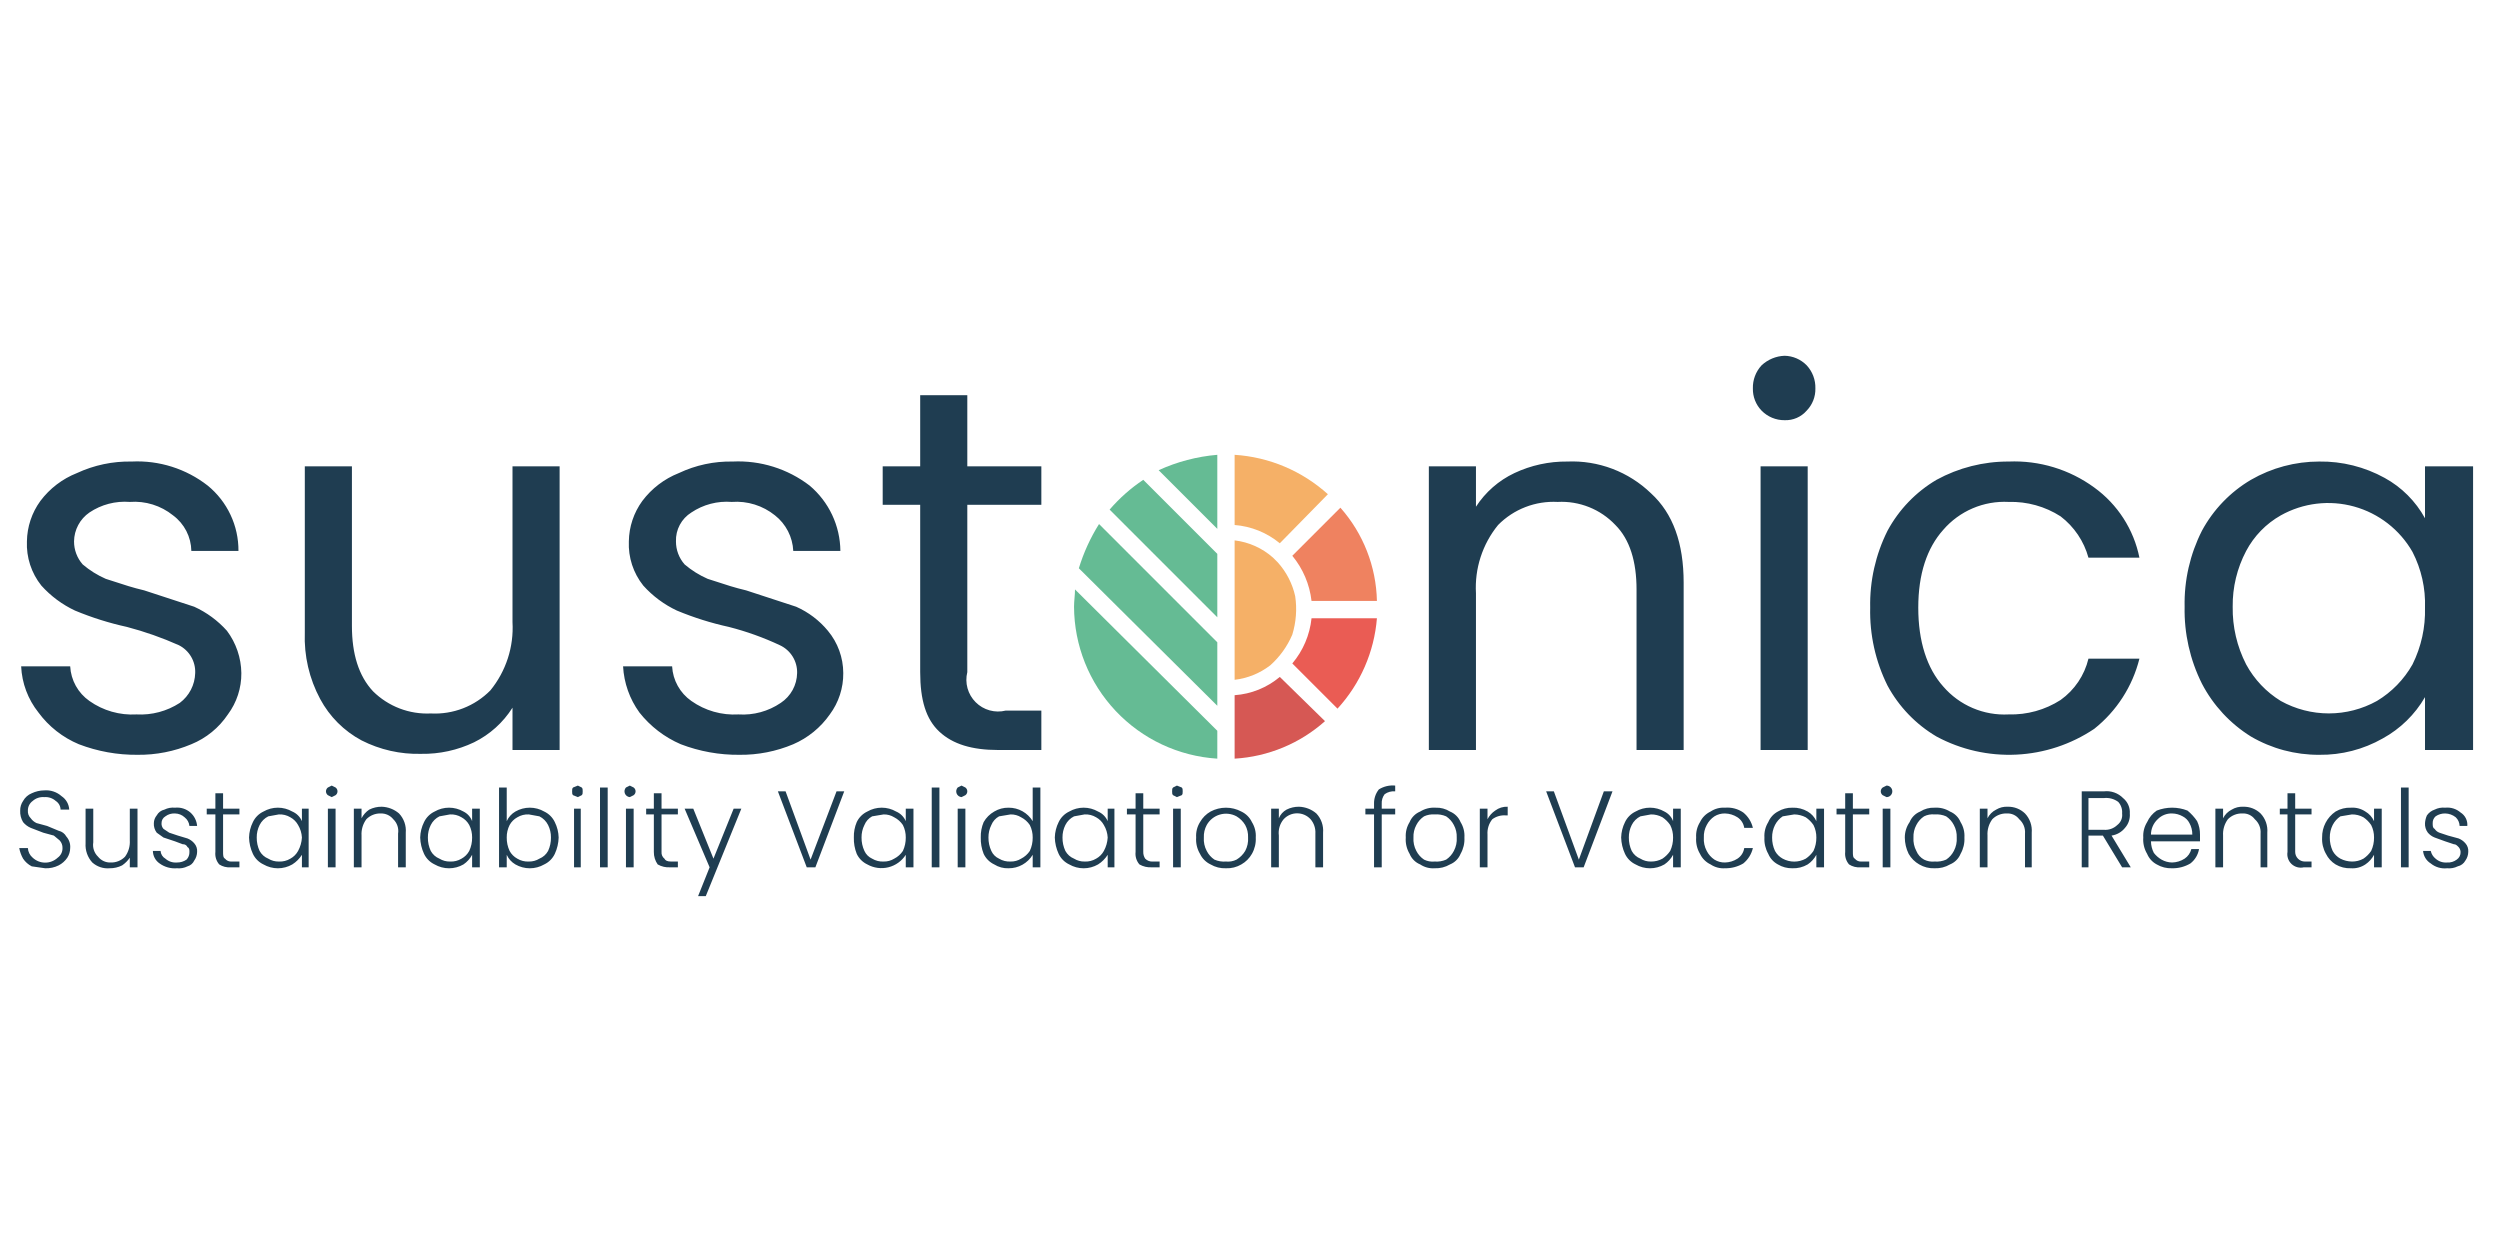 <svg width="260" height="130" viewBox="0 0 260 130" fill="none" xmlns="http://www.w3.org/2000/svg">
<path fill-rule="evenodd" clip-rule="evenodd" d="M184.297 43.446C184.71 43.618 185.153 43.705 185.6 43.7C186.034 43.716 186.466 43.635 186.864 43.462C187.262 43.288 187.616 43.028 187.9 42.7C188.195 42.395 188.426 42.035 188.581 41.64C188.735 41.245 188.81 40.824 188.8 40.4C188.825 39.513 188.502 38.652 187.9 38C187.295 37.377 186.468 37.018 185.6 37C184.705 37.032 183.853 37.387 183.2 38C182.598 38.652 182.275 39.513 182.3 40.4C182.29 40.824 182.365 41.245 182.519 41.64C182.674 42.035 182.905 42.395 183.2 42.7C183.511 43.02 183.885 43.274 184.297 43.446ZM188 78V48.5H183.1V78H188ZM100.6 69.9V52.5H108.3V48.5H100.6V41.1H95.7V48.5H91.8V52.5H95.7V69.9C95.7 72.8 96.3 74.8 97.7 76.1C99.1 77.4 101.1 78 103.8 78H108.3V73.9H104.6C104.047 74.038 103.469 74.03 102.92 73.878C102.371 73.726 101.871 73.434 101.469 73.031C101.066 72.629 100.774 72.129 100.622 71.58C100.47 71.031 100.462 70.453 100.6 69.9ZM8.2 77.4C10.146 78.146 12.216 78.519 14.3 78.5C16.222 78.522 18.129 78.147 19.9 77.4C21.447 76.768 22.77 75.688 23.7 74.3C24.623 73.058 25.114 71.548 25.1 70C25.079 68.411 24.553 66.871 23.6 65.6C22.651 64.541 21.494 63.69 20.2 63.1L15 61.4C13.815 61.121 12.824 60.794 11.994 60.519L11.994 60.519L11.994 60.519C11.633 60.4 11.303 60.291 11 60.2C10.131 59.82 9.322 59.315 8.6 58.7C8.016 58.038 7.695 57.183 7.7 56.3C7.707 55.708 7.857 55.127 8.135 54.605C8.413 54.083 8.813 53.636 9.3 53.3C10.536 52.47 12.016 52.083 13.5 52.2C15.123 52.077 16.733 52.578 18 53.6C18.579 54.03 19.052 54.587 19.382 55.228C19.711 55.87 19.888 56.579 19.9 57.3H24.8C24.809 55.999 24.526 54.713 23.972 53.537C23.418 52.36 22.608 51.322 21.6 50.5C19.351 48.747 16.548 47.86 13.7 48C11.733 47.96 9.784 48.371 8 49.2C6.49 49.797 5.175 50.801 4.2 52.1C3.31 53.321 2.821 54.789 2.8 56.3C2.728 57.964 3.261 59.598 4.3 60.9C5.282 61.992 6.472 62.876 7.8 63.5C9.546 64.227 11.353 64.796 13.2 65.2C15.049 65.686 16.855 66.321 18.6 67.1C19.132 67.369 19.576 67.785 19.877 68.299C20.179 68.814 20.326 69.404 20.3 70C20.285 70.604 20.133 71.197 19.856 71.734C19.579 72.27 19.183 72.738 18.7 73.1C17.365 73.967 15.789 74.388 14.2 74.3C12.455 74.403 10.727 73.909 9.3 72.9C8.715 72.491 8.231 71.954 7.885 71.331C7.538 70.707 7.338 70.013 7.3 69.3H2.2C2.278 71.05 2.909 72.73 4 74.1C5.075 75.56 6.527 76.701 8.2 77.4ZM58.2 78V48.5H53.3V64.7C53.448 67.271 52.627 69.804 51 71.8C50.195 72.616 49.226 73.252 48.158 73.665C47.089 74.079 45.944 74.261 44.8 74.2C43.695 74.252 42.592 74.075 41.559 73.679C40.526 73.283 39.587 72.677 38.8 71.9C37.3 70.3 36.6 68 36.6 65.1V48.5H31.7V65.8C31.61 68.201 32.162 70.583 33.3 72.7C34.278 74.526 35.774 76.022 37.6 77C39.518 77.977 41.649 78.458 43.8 78.4C45.702 78.431 47.584 78.02 49.3 77.2C50.94 76.392 52.325 75.146 53.3 73.6V78H58.2ZM76.9 78.5C74.816 78.52 72.746 78.146 70.8 77.4C69.114 76.676 67.636 75.541 66.5 74.1C65.483 72.697 64.893 71.03 64.8 69.3H69.9C69.938 70.013 70.138 70.707 70.485 71.331C70.831 71.954 71.315 72.491 71.9 72.9C73.327 73.909 75.055 74.403 76.8 74.3C78.359 74.402 79.908 73.98 81.2 73.1C81.713 72.76 82.136 72.3 82.433 71.76C82.729 71.22 82.889 70.616 82.9 70C82.917 69.394 82.755 68.796 82.435 68.28C82.115 67.764 81.651 67.354 81.1 67.1C79.397 66.301 77.623 65.665 75.8 65.2C73.953 64.796 72.145 64.227 70.4 63.5C69.072 62.876 67.882 61.992 66.9 60.9C65.861 59.598 65.328 57.964 65.4 56.3C65.421 54.789 65.91 53.321 66.8 52.1C67.775 50.801 69.09 49.797 70.6 49.2C72.349 48.372 74.266 47.961 76.2 48C79.078 47.862 81.912 48.748 84.2 50.5C85.192 51.336 85.991 52.376 86.544 53.55C87.096 54.724 87.388 56.003 87.4 57.3H82.5C82.467 56.583 82.281 55.882 81.953 55.243C81.625 54.605 81.164 54.044 80.6 53.6C79.333 52.578 77.724 52.077 76.1 52.2C74.616 52.083 73.136 52.47 71.9 53.3C71.394 53.616 70.979 54.059 70.698 54.586C70.417 55.112 70.28 55.703 70.3 56.3C70.295 57.183 70.616 58.038 71.2 58.7C71.922 59.315 72.731 59.82 73.6 60.2C73.903 60.291 74.233 60.4 74.594 60.519L74.594 60.519C75.424 60.794 76.415 61.121 77.6 61.4L82.8 63.1C84.079 63.666 85.209 64.522 86.1 65.6C87.13 66.835 87.696 68.392 87.7 70C87.715 71.548 87.223 73.058 86.3 74.3C85.345 75.665 84.029 76.738 82.5 77.4C80.729 78.147 78.822 78.522 76.9 78.5ZM163 48C164.598 47.932 166.193 48.189 167.689 48.756C169.185 49.324 170.549 50.189 171.7 51.3C174 53.4 175.1 56.5 175.1 60.6V78H170.2V61.3C170.2 58.4 169.5 56.1 168 54.6C167.234 53.789 166.3 53.154 165.264 52.74C164.228 52.326 163.114 52.141 162 52.2C160.856 52.139 159.711 52.321 158.642 52.735C157.574 53.148 156.605 53.784 155.8 54.6C154.173 56.596 153.352 59.129 153.5 61.7V78H148.6V48.5H153.5V52.7C154.481 51.184 155.867 49.971 157.5 49.2C159.219 48.39 161.1 47.98 163 48ZM194.5 63.2C194.442 60.427 195.06 57.681 196.3 55.2C197.485 53.001 199.249 51.169 201.4 49.9C203.699 48.643 206.28 47.989 208.9 48C212.087 47.867 215.224 48.819 217.8 50.7C220.23 52.455 221.909 55.062 222.5 58H217.2C216.731 56.288 215.712 54.777 214.3 53.7C212.692 52.668 210.81 52.146 208.9 52.2C207.62 52.133 206.342 52.359 205.164 52.862C203.985 53.364 202.937 54.13 202.1 55.1C200.4 57 199.5 59.7 199.5 63.2C199.5 66.7 200.4 69.5 202.1 71.4C202.937 72.37 203.985 73.136 205.164 73.638C206.342 74.141 207.62 74.367 208.9 74.3C210.81 74.354 212.692 73.832 214.3 72.8C215.754 71.763 216.784 70.236 217.2 68.5H222.5C221.78 71.384 220.128 73.951 217.8 75.8C215.398 77.413 212.601 78.34 209.711 78.481C206.821 78.622 203.948 77.971 201.4 76.6C199.249 75.331 197.485 73.499 196.3 71.3C195.052 68.786 194.434 66.006 194.5 63.2ZM229 55.2C227.761 57.646 227.142 60.359 227.2 63.1C227.142 65.873 227.76 68.619 229 71.1C230.176 73.357 231.938 75.257 234.1 76.6C236.253 77.859 238.706 78.515 241.2 78.5C243.512 78.53 245.79 77.944 247.8 76.8C249.633 75.797 251.155 74.309 252.2 72.5V78H257.2V48.5H252.2V53.9C251.229 52.128 249.772 50.671 248 49.7C245.919 48.553 243.576 47.967 241.2 48C238.708 47.999 236.259 48.654 234.1 49.9C231.949 51.169 230.185 53.001 229 55.2ZM250.9 57.4C251.821 59.191 252.269 61.187 252.2 63.2C252.256 65.243 251.809 67.269 250.9 69.1C250.016 70.665 248.741 71.974 247.2 72.9C245.67 73.749 243.95 74.195 242.2 74.195C240.45 74.195 238.73 73.749 237.2 72.9C235.687 71.972 234.445 70.661 233.6 69.1C232.648 67.245 232.167 65.184 232.2 63.1C232.175 61.08 232.657 59.086 233.6 57.3C234.422 55.748 235.671 54.464 237.2 53.6C239.523 52.3 242.266 51.969 244.832 52.681C247.397 53.393 249.578 55.089 250.9 57.4Z" fill="#1F3D51"/>
<path fill-rule="evenodd" clip-rule="evenodd" d="M128.4 54.6V47.3C132.003 47.533 135.422 48.978 138.1 51.4L133.1 56.5C131.766 55.398 130.125 54.734 128.4 54.6ZM128.4 70.7V56.2C129.886 56.376 131.283 57.004 132.4 58L132.9 58.5C133.789 59.494 134.409 60.699 134.7 62C134.899 63.339 134.796 64.706 134.4 66C133.879 67.224 133.094 68.316 132.1 69.2C131.025 70.025 129.746 70.543 128.4 70.7Z" fill="#F5B067"/>
<path d="M133.1 70.4C131.773 71.514 130.128 72.179 128.4 72.3V78.9C131.883 78.695 135.195 77.321 137.8 75L133.1 70.4Z" fill="#D65854"/>
<path fill-rule="evenodd" clip-rule="evenodd" d="M120.5 48.9C122.426 48.02 124.49 47.478 126.6 47.3V55L120.5 48.9ZM126.6 64.2L115.4 53C116.421 51.813 117.598 50.77 118.9 49.9L126.6 57.6V64.2ZM126.6 66.8L114.3 54.5C113.4 55.934 112.694 57.481 112.2 59.1L126.6 73.4V66.8ZM111.8 61.3L126.6 76V78.9C122.576 78.647 118.799 76.874 116.032 73.94C113.266 71.007 111.717 67.132 111.7 63.1C111.7 62.8 111.725 62.5 111.75 62.2C111.775 61.9 111.8 61.6 111.8 61.3Z" fill="#65BB94"/>
<path d="M134.4 57.8C135.507 59.141 136.201 60.773 136.4 62.5H143.2C143.124 58.918 141.777 55.48 139.4 52.8L134.4 57.8Z" fill="#EF8260"/>
<path d="M136.4 64.3C136.219 66.031 135.522 67.669 134.4 69L139.1 73.7C141.474 71.11 142.917 67.802 143.2 64.3H136.4Z" fill="#EA5C54"/>
<path fill-rule="evenodd" clip-rule="evenodd" d="M145.1 84.7H143.7V90.2H142.9V84.7H142V84.1H142.9V83.6C142.884 83.057 143.061 82.525 143.4 82.1C143.907 81.782 144.505 81.641 145.1 81.7V82.3C144.709 82.262 144.317 82.368 144 82.6C143.783 82.887 143.677 83.242 143.7 83.6V84.1H145.1V84.7ZM34.1 82.7L34.5 82.9L34.9 82.7C34.962 82.653 35.013 82.593 35.047 82.524C35.082 82.454 35.1 82.378 35.1 82.3C35.1 82.222 35.082 82.146 35.047 82.076C35.013 82.007 34.962 81.947 34.9 81.9L34.5 81.7L34.1 81.9C34.038 81.947 33.987 82.007 33.953 82.076C33.918 82.146 33.9 82.222 33.9 82.3C33.9 82.378 33.918 82.454 33.953 82.524C33.987 82.593 34.038 82.653 34.1 82.7ZM34.9 90.2V84.1H34.1V90.2H34.9ZM3.3 90.1L4.7 90.3C5.184 90.319 5.666 90.216 6.1 90C6.463 89.814 6.773 89.539 7 89.2C7.191 88.901 7.295 88.555 7.3 88.2C7.318 87.983 7.292 87.765 7.224 87.559C7.155 87.353 7.045 87.162 6.9 87C6.818 86.848 6.704 86.716 6.565 86.613C6.427 86.509 6.269 86.437 6.1 86.4L4.9 85.9L3.8 85.6C3.559 85.489 3.352 85.317 3.2 85.1C3.094 84.997 3.012 84.872 2.96 84.734C2.908 84.595 2.888 84.447 2.9 84.3C2.896 84.105 2.939 83.912 3.026 83.738C3.114 83.564 3.242 83.414 3.4 83.3C3.562 83.155 3.752 83.045 3.959 82.976C4.165 82.908 4.383 82.882 4.6 82.9C4.817 82.882 5.035 82.908 5.241 82.976C5.448 83.045 5.638 83.155 5.8 83.3C5.95 83.398 6.075 83.531 6.162 83.688C6.249 83.845 6.296 84.021 6.3 84.2H7.2C7.185 83.921 7.104 83.648 6.966 83.406C6.827 83.162 6.633 82.955 6.4 82.8C6.157 82.583 5.871 82.418 5.562 82.315C5.252 82.212 4.925 82.172 4.6 82.2C4.15 82.204 3.706 82.307 3.3 82.5C2.917 82.656 2.599 82.938 2.4 83.3C2.198 83.594 2.093 83.944 2.1 84.3C2.077 84.721 2.182 85.139 2.4 85.5C2.614 85.762 2.889 85.967 3.2 86.1L4.5 86.6L5.6 86.9L6.2 87.4C6.301 87.507 6.379 87.632 6.431 87.77C6.482 87.907 6.506 88.053 6.5 88.2C6.504 88.395 6.461 88.588 6.374 88.762C6.286 88.936 6.158 89.087 6 89.2C5.648 89.531 5.183 89.714 4.7 89.714C4.217 89.714 3.752 89.531 3.4 89.2C3.252 89.077 3.132 88.924 3.046 88.752C2.96 88.58 2.91 88.392 2.9 88.2H2C2.072 88.586 2.208 88.958 2.4 89.3C2.627 89.639 2.937 89.914 3.3 90.1ZM14.3 90.2V84.1H13.5V87.4C13.537 88.008 13.361 88.609 13 89.1C12.806 89.299 12.572 89.455 12.313 89.558C12.055 89.662 11.778 89.71 11.5 89.7C11.252 89.708 11.005 89.658 10.779 89.554C10.553 89.449 10.355 89.294 10.2 89.1C10.001 88.909 9.852 88.673 9.765 88.412C9.678 88.15 9.656 87.872 9.7 87.6V84.1H8.9V87.7C8.876 88.063 8.925 88.428 9.046 88.772C9.166 89.115 9.354 89.431 9.6 89.7C9.844 89.917 10.129 90.082 10.438 90.186C10.748 90.289 11.075 90.328 11.4 90.3C11.851 90.306 12.297 90.203 12.7 90C13.015 89.787 13.287 89.515 13.5 89.2V90.2H14.3ZM18.4 90.3C17.76 90.353 17.121 90.176 16.6 89.8C16.387 89.656 16.213 89.462 16.091 89.236C15.969 89.009 15.904 88.757 15.9 88.5H16.7C16.711 88.664 16.762 88.823 16.85 88.963C16.937 89.102 17.057 89.218 17.2 89.3C17.362 89.445 17.552 89.555 17.759 89.624C17.965 89.692 18.183 89.718 18.4 89.7C18.756 89.707 19.106 89.602 19.4 89.4C19.501 89.293 19.579 89.168 19.631 89.03C19.682 88.893 19.706 88.747 19.7 88.6C19.7 88.4 19.7 88.2 19.5 88.1C19.459 88.004 19.388 87.923 19.298 87.87C19.209 87.816 19.104 87.791 19 87.8L18.2 87.5L17 87.1L16.3 86.6C16.084 86.313 15.977 85.959 16 85.6C16.007 85.307 16.113 85.025 16.3 84.8C16.382 84.648 16.497 84.516 16.634 84.413C16.773 84.309 16.931 84.237 17.1 84.2C17.44 84.03 17.822 83.961 18.2 84C18.487 83.969 18.777 83.997 19.052 84.083C19.327 84.169 19.582 84.311 19.8 84.5C20.205 84.859 20.456 85.361 20.5 85.9H19.7C19.682 85.724 19.629 85.553 19.543 85.398C19.457 85.244 19.34 85.108 19.2 85C18.928 84.748 18.571 84.605 18.2 84.6C17.841 84.577 17.487 84.683 17.2 84.9C17.077 84.971 16.976 85.073 16.905 85.196C16.835 85.319 16.799 85.458 16.8 85.6C16.791 85.708 16.804 85.817 16.838 85.921C16.873 86.024 16.928 86.119 17 86.2L17.6 86.6L18.5 86.9L19.5 87.2C19.77 87.308 20.011 87.479 20.2 87.7C20.308 87.822 20.391 87.964 20.443 88.119C20.494 88.274 20.514 88.438 20.5 88.6C20.493 88.923 20.389 89.237 20.2 89.5C20.134 89.645 20.037 89.773 19.916 89.877C19.795 89.981 19.653 90.057 19.5 90.1C19.16 90.27 18.778 90.339 18.4 90.3ZM23.2 88.6V84.7H24.9V84.1H23.2V82.5H22.4V84.1H21.5V84.7H22.4V88.6C22.374 88.833 22.395 89.068 22.464 89.292C22.533 89.516 22.647 89.723 22.8 89.9C23.155 90.131 23.578 90.237 24 90.2H24.9V89.6H24.1C23.968 89.612 23.834 89.591 23.712 89.539C23.59 89.486 23.483 89.404 23.4 89.3C23.2 89.2 23.2 88.9 23.2 88.6ZM25.9 87.1C25.915 86.544 26.051 85.998 26.3 85.5C26.528 85.017 26.917 84.628 27.4 84.4C27.856 84.137 28.373 83.998 28.9 83.998C29.427 83.998 29.944 84.137 30.4 84.4C30.85 84.592 31.208 84.95 31.4 85.4V84.1H32.1V90.2H31.4V88.9C31.145 89.304 30.804 89.645 30.4 89.9C29.944 90.163 29.427 90.302 28.9 90.302C28.373 90.302 27.856 90.163 27.4 89.9C26.917 89.672 26.528 89.283 26.3 88.8C26.052 88.267 25.916 87.688 25.9 87.1ZM31.4 87.1C31.375 86.64 31.238 86.194 31 85.8C30.816 85.462 30.538 85.184 30.2 85C29.839 84.782 29.421 84.677 29 84.7L27.9 84.9C27.51 85.094 27.194 85.41 27 85.8C26.797 86.203 26.694 86.649 26.7 87.1C26.693 87.583 26.796 88.062 27 88.5C27.199 88.862 27.517 89.145 27.9 89.3C28.23 89.505 28.612 89.609 29 89.6C29.421 89.623 29.839 89.518 30.2 89.3C30.538 89.116 30.816 88.838 31 88.5C31.236 88.069 31.373 87.591 31.4 87.1ZM39.7 83.9C40.362 83.921 40.998 84.168 41.5 84.6C41.751 84.866 41.942 85.181 42.063 85.525C42.184 85.87 42.23 86.236 42.2 86.6V90.2H41.4V86.7C41.444 86.428 41.422 86.15 41.335 85.888C41.248 85.627 41.099 85.391 40.9 85.2C40.745 85.006 40.547 84.851 40.321 84.746C40.095 84.642 39.848 84.592 39.6 84.6C39.322 84.59 39.045 84.638 38.787 84.742C38.528 84.845 38.295 85.001 38.1 85.2C37.739 85.691 37.562 86.292 37.6 86.9V90.2H36.8V84.1H37.6V85.1C37.786 84.737 38.061 84.427 38.4 84.2C38.803 83.997 39.249 83.894 39.7 83.9ZM44.1 85.5C43.851 85.998 43.715 86.544 43.7 87.1C43.716 87.688 43.852 88.267 44.1 88.8C44.328 89.283 44.717 89.672 45.2 89.9C45.656 90.163 46.173 90.302 46.7 90.302C47.227 90.302 47.744 90.163 48.2 89.9C48.577 89.645 48.886 89.302 49.1 88.9V90.2H49.9V84.1H49.1V85.4C48.941 84.963 48.618 84.605 48.2 84.4C47.744 84.137 47.227 83.998 46.7 83.998C46.173 83.998 45.656 84.137 45.2 84.4C44.717 84.628 44.328 85.017 44.1 85.5ZM48.8 85.8C49.003 86.203 49.106 86.649 49.1 87.1C49.107 87.583 49.005 88.062 48.8 88.5C48.616 88.838 48.338 89.116 48 89.3C47.639 89.518 47.221 89.623 46.8 89.6C46.412 89.609 46.03 89.505 45.7 89.3C45.317 89.145 44.999 88.862 44.8 88.5C44.596 88.062 44.493 87.583 44.5 87.1C44.494 86.649 44.597 86.203 44.8 85.8C44.994 85.41 45.31 85.094 45.7 84.9L46.8 84.7C47.221 84.677 47.639 84.782 48 85C48.338 85.184 48.616 85.462 48.8 85.8ZM52.7 85.4C52.888 84.981 53.203 84.631 53.6 84.4C54.056 84.137 54.573 83.998 55.1 83.998C55.627 83.998 56.144 84.137 56.6 84.4C57.083 84.628 57.472 85.017 57.7 85.5C57.949 85.998 58.085 86.544 58.1 87.1C58.084 87.688 57.948 88.267 57.7 88.8C57.472 89.283 57.083 89.672 56.6 89.9C56.144 90.163 55.627 90.302 55.1 90.302C54.573 90.302 54.056 90.163 53.6 89.9C53.203 89.669 52.888 89.319 52.7 88.9V90.2H51.9V81.9H52.7V85.4ZM57.3 87.1C57.306 86.649 57.203 86.203 57 85.8C56.806 85.41 56.49 85.094 56.1 84.9L55 84.7C54.579 84.677 54.161 84.782 53.8 85C53.462 85.184 53.184 85.462 53 85.8C52.797 86.203 52.694 86.649 52.7 87.1C52.693 87.583 52.795 88.062 53 88.5C53.184 88.838 53.462 89.116 53.8 89.3C54.161 89.518 54.579 89.623 55 89.6C55.388 89.609 55.77 89.505 56.1 89.3C56.483 89.145 56.801 88.862 57 88.5C57.205 88.062 57.307 87.583 57.3 87.1ZM59.6 82.7L60.1 82.9L60.5 82.7C60.6 82.6 60.6 82.5 60.6 82.3C60.6 82.1 60.6 82 60.5 81.9L60.1 81.7L59.6 81.9C59.5 82 59.5 82.1 59.5 82.3C59.5 82.5 59.5 82.6 59.6 82.7ZM60.4 90.2V84.1H59.7V90.2H60.4ZM63.2 81.9V90.2H62.4V81.9H63.2ZM65.191 82.785C65.281 82.852 65.388 82.891 65.5 82.9L65.9 82.7C65.962 82.653 66.013 82.593 66.047 82.524C66.082 82.454 66.1 82.378 66.1 82.3C66.1 82.222 66.082 82.146 66.047 82.076C66.013 82.007 65.962 81.947 65.9 81.9L65.5 81.7L65.1 81.9C65.025 81.983 64.975 82.086 64.955 82.196C64.935 82.307 64.947 82.421 64.989 82.525C65.03 82.629 65.1 82.719 65.191 82.785ZM65.9 90.2V84.1H65.1V90.2H65.9ZM68.8 84.7V88.6C68.788 88.733 68.809 88.866 68.861 88.988C68.914 89.11 68.996 89.218 69.1 89.3C69.2 89.5 69.4 89.6 69.8 89.6H70.5V90.2H69.7C69.246 90.231 68.794 90.126 68.4 89.9C68.133 89.52 67.993 89.065 68 88.6V84.7H67.2V84.1H68V82.5H68.8V84.1H70.5V84.7H68.8ZM73.4 93.2L77.1 84.1H76.3L74.2 89.3L72.1 84.1H71.2L73.8 90.2L72.6 93.2H73.4ZM87.8 82.3L84.8 90.2H83.9L80.9 82.3H81.7L84.3 89.4L87 82.3H87.8ZM89.1 85.5C88.886 86.005 88.783 86.551 88.8 87.1C88.784 87.681 88.886 88.26 89.1 88.8C89.328 89.283 89.717 89.672 90.2 89.9C90.868 90.276 91.655 90.382 92.399 90.196C93.143 90.01 93.787 89.546 94.2 88.9V90.2H95V84.1H94.2V85.4C94.008 84.95 93.65 84.592 93.2 84.4C92.744 84.137 92.227 83.998 91.7 83.998C91.173 83.998 90.656 84.137 90.2 84.4C89.717 84.628 89.328 85.017 89.1 85.5ZM93.9 85.8C94.103 86.203 94.206 86.649 94.2 87.1C94.207 87.583 94.105 88.062 93.9 88.5C93.673 88.839 93.363 89.114 93 89.3C92.67 89.505 92.288 89.609 91.9 89.6C91.479 89.623 91.061 89.518 90.7 89.3C90.345 89.14 90.06 88.855 89.9 88.5C89.695 88.062 89.593 87.583 89.6 87.1C89.594 86.649 89.697 86.203 89.9 85.8C90.055 85.417 90.338 85.099 90.7 84.9L91.9 84.7C92.288 84.691 92.67 84.795 93 85C93.363 85.186 93.673 85.461 93.9 85.8ZM97.7 81.9V90.2H96.9V81.9H97.7ZM99.691 82.785C99.781 82.852 99.888 82.891 100 82.9L100.4 82.7C100.462 82.653 100.512 82.593 100.547 82.524C100.582 82.454 100.6 82.378 100.6 82.3C100.6 82.222 100.582 82.146 100.547 82.076C100.512 82.007 100.462 81.947 100.4 81.9L100 81.7L99.6 81.9C99.525 81.983 99.475 82.086 99.455 82.196C99.435 82.307 99.447 82.421 99.489 82.525C99.53 82.629 99.6 82.719 99.691 82.785ZM100.4 90.2V84.1H99.6V90.2H100.4ZM102 87.1C101.983 86.551 102.086 86.005 102.3 85.5C102.56 85.04 102.94 84.66 103.4 84.4C103.852 84.128 104.372 83.989 104.9 84C105.402 83.997 105.897 84.124 106.335 84.37C106.773 84.615 107.14 84.97 107.4 85.4V81.9H108.2V90.2H107.4V88.9C107.14 89.33 106.773 89.685 106.335 89.93C105.897 90.176 105.402 90.303 104.9 90.3C104.371 90.323 103.848 90.183 103.4 89.9C102.917 89.672 102.528 89.283 102.3 88.8C102.086 88.26 101.984 87.681 102 87.1ZM107.4 87.1C107.406 86.649 107.303 86.203 107.1 85.8C106.873 85.461 106.563 85.186 106.2 85C105.87 84.795 105.488 84.691 105.1 84.7L103.9 84.9C103.538 85.099 103.255 85.417 103.1 85.8C102.897 86.203 102.794 86.649 102.8 87.1C102.793 87.583 102.896 88.062 103.1 88.5C103.26 88.855 103.545 89.14 103.9 89.3C104.261 89.518 104.679 89.623 105.1 89.6C105.488 89.609 105.87 89.505 106.2 89.3C106.563 89.114 106.873 88.839 107.1 88.5C107.304 88.062 107.407 87.583 107.4 87.1ZM110.1 85.5C109.851 85.998 109.715 86.544 109.7 87.1C109.716 87.688 109.852 88.267 110.1 88.8C110.328 89.283 110.717 89.672 111.2 89.9C111.656 90.163 112.173 90.302 112.7 90.302C113.227 90.302 113.744 90.163 114.2 89.9C114.604 89.645 114.945 89.304 115.2 88.9V90.2H115.9V84.1H115.2V85.4C115.008 84.95 114.65 84.592 114.2 84.4C113.744 84.137 113.227 83.998 112.7 83.998C112.173 83.998 111.656 84.137 111.2 84.4C110.717 84.628 110.328 85.017 110.1 85.5ZM114.8 85.8C115.038 86.194 115.176 86.64 115.2 87.1C115.173 87.591 115.036 88.069 114.8 88.5C114.616 88.838 114.338 89.116 114 89.3C113.639 89.518 113.221 89.623 112.8 89.6C112.412 89.609 112.03 89.505 111.7 89.3C111.317 89.145 110.999 88.862 110.8 88.5C110.596 88.062 110.493 87.583 110.5 87.1C110.494 86.649 110.597 86.203 110.8 85.8C110.994 85.41 111.31 85.094 111.7 84.9L112.8 84.7C113.221 84.677 113.639 84.782 114 85C114.338 85.184 114.616 85.462 114.8 85.8ZM118.9 84.7V88.6C118.893 88.849 118.962 89.093 119.1 89.3C119.203 89.406 119.328 89.488 119.466 89.54C119.605 89.592 119.753 89.612 119.9 89.6H120.6V90.2H119.8C119.347 90.231 118.894 90.126 118.5 89.9C118.347 89.723 118.233 89.516 118.164 89.292C118.095 89.068 118.074 88.833 118.1 88.6V84.7H117.2V84.1H118.1V82.5H118.9V84.1H120.6V84.7H118.9ZM122 82.7L122.4 82.9L122.9 82.7C123 82.6 123 82.5 123 82.3V82.3V82.3C123 82.1 123 82 122.9 81.9L122.4 81.7L122 81.9C121.9 82 121.9 82.1 121.9 82.3V82.3V82.3C121.9 82.5 121.9 82.6 122 82.7ZM122.8 90.2V84.1H122V90.2H122.8ZM127.5 90.3C126.939 90.324 126.383 90.185 125.9 89.9C125.417 89.672 125.028 89.283 124.8 88.8C124.495 88.288 124.355 87.694 124.4 87.1C124.363 86.538 124.503 85.979 124.8 85.5C125.06 85.04 125.44 84.66 125.9 84.4C126.392 84.137 126.942 84 127.5 84C128.058 84 128.608 84.137 129.1 84.4C129.583 84.628 129.972 85.017 130.2 85.5C130.497 85.979 130.637 86.538 130.6 87.1C130.632 87.693 130.493 88.283 130.2 88.8C129.94 89.26 129.56 89.64 129.1 89.9C128.617 90.185 128.061 90.324 127.5 90.3ZM127.5 89.6C127.878 89.639 128.26 89.57 128.6 89.4C128.97 89.179 129.279 88.87 129.5 88.5C129.729 88.071 129.833 87.586 129.8 87.1C129.82 86.648 129.716 86.198 129.5 85.8C129.279 85.43 128.97 85.121 128.6 84.9C128.069 84.613 127.446 84.546 126.866 84.715C126.286 84.883 125.795 85.273 125.5 85.8C125.284 86.198 125.18 86.648 125.2 87.1C125.167 87.586 125.271 88.071 125.5 88.5C125.686 88.863 125.961 89.173 126.3 89.4C126.677 89.564 127.09 89.633 127.5 89.6ZM136.9 84.6C136.398 84.168 135.762 83.921 135.1 83.9C134.649 83.894 134.203 83.997 133.8 84.2C133.438 84.399 133.155 84.717 133 85.1V84.1H132.2V90.2H133V86.9C132.961 86.597 132.985 86.29 133.071 85.998C133.157 85.705 133.303 85.433 133.5 85.2C133.678 85.006 133.894 84.851 134.135 84.745C134.376 84.639 134.637 84.585 134.9 84.585C135.163 84.585 135.424 84.639 135.665 84.745C135.906 84.851 136.122 85.006 136.3 85.2C136.656 85.616 136.835 86.154 136.8 86.7V90.2H137.6V86.6C137.63 86.236 137.584 85.87 137.463 85.525C137.342 85.181 137.151 84.866 136.9 84.6ZM147.7 89.9C148.142 90.196 148.67 90.337 149.2 90.3C149.761 90.324 150.317 90.185 150.8 89.9C151.048 89.799 151.272 89.65 151.461 89.461C151.65 89.272 151.799 89.048 151.9 88.8C152.194 88.283 152.332 87.693 152.3 87.1C152.337 86.538 152.197 85.979 151.9 85.5C151.799 85.252 151.65 85.028 151.461 84.839C151.272 84.65 151.048 84.501 150.8 84.4C150.352 84.117 149.829 83.978 149.3 84C148.738 83.963 148.179 84.103 147.7 84.4C147.452 84.501 147.228 84.65 147.039 84.839C146.85 85.028 146.701 85.252 146.6 85.5C146.303 85.979 146.163 86.538 146.2 87.1C146.156 87.694 146.295 88.288 146.6 88.8C146.701 89.048 146.85 89.272 147.039 89.461C147.228 89.65 147.452 89.799 147.7 89.9ZM150.4 89.4C150.023 89.564 149.61 89.633 149.2 89.6C148.822 89.639 148.44 89.57 148.1 89.4C147.761 89.173 147.486 88.863 147.3 88.5C147.071 88.071 146.967 87.586 147 87.1C146.98 86.647 147.084 86.198 147.3 85.8C147.486 85.437 147.761 85.127 148.1 84.9C148.443 84.74 148.822 84.671 149.2 84.7C149.61 84.667 150.023 84.736 150.4 84.9C150.739 85.127 151.014 85.437 151.2 85.8C151.416 86.198 151.52 86.647 151.5 87.1C151.533 87.586 151.429 88.071 151.2 88.5C151.014 88.863 150.739 89.173 150.4 89.4ZM154.7 85.2C154.886 84.837 155.161 84.527 155.5 84.3C155.873 84.019 156.333 83.877 156.8 83.9V84.8H156.6C156.101 84.762 155.604 84.904 155.2 85.2C154.838 85.651 154.659 86.223 154.7 86.8V90.2H153.9V84.1H154.7V85.2ZM164.7 90.2L167.7 82.3H166.8L164.2 89.4L161.6 82.3H160.8L163.8 90.2H164.7ZM168.6 87.1C168.615 86.544 168.751 85.998 169 85.5C169.228 85.017 169.617 84.628 170.1 84.4C170.556 84.137 171.073 83.998 171.6 83.998C172.127 83.998 172.644 84.137 173.1 84.4C173.518 84.605 173.841 84.963 174 85.4V84.1H174.8V90.2H174V88.9C173.786 89.302 173.477 89.645 173.1 89.9C172.644 90.163 172.127 90.302 171.6 90.302C171.073 90.302 170.556 90.163 170.1 89.9C169.617 89.672 169.228 89.283 169 88.8C168.752 88.267 168.616 87.688 168.6 87.1ZM174 87.1C174.006 86.649 173.903 86.203 173.7 85.8C173.486 85.485 173.215 85.213 172.9 85C172.533 84.797 172.119 84.694 171.7 84.7L170.6 84.9C170.21 85.094 169.894 85.41 169.7 85.8C169.497 86.203 169.394 86.649 169.4 87.1C169.393 87.583 169.496 88.062 169.7 88.5C169.899 88.862 170.217 89.145 170.6 89.3C170.93 89.505 171.312 89.609 171.7 89.6C172.119 89.607 172.533 89.503 172.9 89.3C173.215 89.087 173.486 88.815 173.7 88.5C173.904 88.062 174.007 87.583 174 87.1ZM176.8 85.5C176.503 85.979 176.363 86.538 176.4 87.1C176.355 87.694 176.495 88.288 176.8 88.8C177.028 89.283 177.417 89.672 177.9 89.9C178.342 90.196 178.87 90.337 179.4 90.3C180.067 90.313 180.725 90.14 181.3 89.8C181.802 89.393 182.154 88.83 182.3 88.2H181.4C181.367 88.422 181.288 88.635 181.167 88.825C181.047 89.014 180.887 89.176 180.7 89.3C180.312 89.551 179.862 89.689 179.4 89.7C179.012 89.709 178.63 89.605 178.3 89.4C177.961 89.173 177.686 88.863 177.5 88.5C177.271 88.071 177.167 87.586 177.2 87.1C177.18 86.647 177.284 86.198 177.5 85.8C177.686 85.437 177.961 85.127 178.3 84.9C178.63 84.695 179.012 84.591 179.4 84.6C179.862 84.611 180.312 84.749 180.7 85C180.887 85.124 181.047 85.286 181.167 85.475C181.288 85.665 181.367 85.878 181.4 86.1H182.3C182.154 85.47 181.802 84.907 181.3 84.5C180.744 84.117 180.072 83.941 179.4 84C178.87 83.963 178.342 84.104 177.9 84.4C177.417 84.628 177.028 85.017 176.8 85.5ZM183.5 87.1C183.463 86.538 183.603 85.979 183.9 85.5C184.096 85.028 184.449 84.64 184.9 84.4C185.352 84.128 185.872 83.989 186.4 84C186.961 83.976 187.517 84.115 188 84.4C188.397 84.631 188.712 84.981 188.9 85.4V84.1H189.7V90.2H188.9V88.9C188.686 89.302 188.377 89.645 188 89.9C187.517 90.185 186.961 90.324 186.4 90.3C185.872 90.311 185.352 90.172 184.9 89.9C184.449 89.66 184.096 89.272 183.9 88.8C183.607 88.283 183.468 87.693 183.5 87.1ZM188.9 87.1C188.906 86.649 188.803 86.203 188.6 85.8C188.386 85.485 188.115 85.214 187.8 85C187.429 84.808 187.018 84.706 186.6 84.7L185.4 84.9C185.061 85.127 184.786 85.437 184.6 85.8C184.397 86.203 184.294 86.649 184.3 87.1C184.293 87.583 184.396 88.062 184.6 88.5C184.784 88.838 185.062 89.116 185.4 89.3C185.768 89.501 186.181 89.607 186.6 89.607C187.019 89.607 187.432 89.501 187.8 89.3C188.115 89.087 188.386 88.815 188.6 88.5C188.804 88.062 188.907 87.583 188.9 87.1ZM192.7 88.6V84.7H194.4V84.1H192.7V82.5H191.9V84.1H191V84.7H191.9V88.6C191.874 88.833 191.895 89.068 191.964 89.292C192.033 89.516 192.147 89.723 192.3 89.9C192.655 90.131 193.078 90.237 193.5 90.2H194.4V89.6H193.6C193.468 89.612 193.334 89.591 193.212 89.539C193.09 89.486 192.983 89.404 192.9 89.3C192.7 89.2 192.7 88.9 192.7 88.6ZM196.2 82.9L195.8 82.7C195.738 82.653 195.688 82.593 195.653 82.524C195.618 82.454 195.6 82.378 195.6 82.3C195.6 82.222 195.618 82.146 195.653 82.076C195.688 82.007 195.738 81.947 195.8 81.9L196.2 81.7C196.359 81.7 196.512 81.763 196.624 81.876C196.737 81.988 196.8 82.141 196.8 82.3C196.8 82.459 196.737 82.612 196.624 82.724C196.512 82.837 196.359 82.9 196.2 82.9ZM196.6 84.1V90.2H195.8V84.1H196.6ZM199.6 89.9C200.083 90.185 200.639 90.324 201.2 90.3C201.761 90.324 202.317 90.185 202.8 89.9C203.048 89.799 203.272 89.65 203.461 89.461C203.65 89.272 203.799 89.048 203.9 88.8C204.194 88.283 204.332 87.693 204.3 87.1C204.337 86.538 204.197 85.979 203.9 85.5C203.799 85.252 203.65 85.028 203.461 84.839C203.272 84.65 203.048 84.501 202.8 84.4C202.321 84.103 201.762 83.963 201.2 84C200.671 83.978 200.148 84.117 199.7 84.4C199.452 84.501 199.228 84.65 199.039 84.839C198.85 85.028 198.701 85.252 198.6 85.5C198.274 85.97 198.099 86.528 198.1 87.1C198.103 87.69 198.24 88.271 198.5 88.8C198.76 89.26 199.14 89.64 199.6 89.9ZM202.4 89.4C202.023 89.564 201.61 89.633 201.2 89.6C200.822 89.639 200.44 89.57 200.1 89.4C199.738 89.201 199.455 88.883 199.3 88.5C199.071 88.071 198.967 87.586 199 87.1C198.98 86.647 199.084 86.198 199.3 85.8C199.486 85.437 199.761 85.127 200.1 84.9C200.44 84.73 200.822 84.661 201.2 84.7C201.61 84.667 202.023 84.736 202.4 84.9C202.739 85.127 203.014 85.437 203.2 85.8C203.416 86.198 203.52 86.647 203.5 87.1C203.533 87.586 203.429 88.071 203.2 88.5C203.014 88.863 202.739 89.173 202.4 89.4ZM208.8 83.9C209.131 83.891 209.461 83.949 209.77 84.069C210.079 84.189 210.361 84.37 210.6 84.6C210.851 84.866 211.042 85.181 211.163 85.525C211.284 85.87 211.33 86.236 211.3 86.6V90.2H210.6V86.7C210.624 86.421 210.582 86.139 210.478 85.879C210.374 85.618 210.21 85.386 210 85.2C209.85 85 209.653 84.84 209.426 84.735C209.199 84.63 208.95 84.584 208.7 84.6C208.422 84.59 208.145 84.638 207.887 84.742C207.628 84.845 207.395 85.001 207.2 85.2C206.839 85.691 206.662 86.292 206.7 86.9V90.2H205.9V84.1H206.7V85.1C206.894 84.71 207.21 84.394 207.6 84.2C207.961 83.982 208.379 83.877 208.8 83.9ZM218.7 86.9L220.7 90.2H221.6L219.6 86.9C220.151 86.82 220.651 86.534 221 86.1C221.181 85.897 221.319 85.659 221.405 85.401C221.49 85.144 221.523 84.871 221.5 84.6C221.52 84.297 221.467 83.993 221.345 83.715C221.223 83.436 221.036 83.191 220.8 83C220.542 82.738 220.228 82.539 219.881 82.417C219.535 82.296 219.165 82.256 218.8 82.3H216.5V90.2H217.2V86.9H218.7ZM218.8 86.3H217.2V83H218.8C219.333 82.937 219.869 83.08 220.3 83.4C220.445 83.562 220.555 83.752 220.624 83.959C220.692 84.165 220.718 84.383 220.7 84.6C220.729 84.826 220.699 85.056 220.611 85.267C220.523 85.478 220.381 85.662 220.2 85.8C220.016 85.978 219.795 86.115 219.554 86.201C219.313 86.287 219.056 86.321 218.8 86.3ZM228.8 86.8V87.5H223.7C223.706 87.918 223.808 88.329 224 88.7C224.218 88.984 224.49 89.222 224.8 89.4C225.136 89.591 225.514 89.694 225.9 89.7C226.362 89.689 226.812 89.551 227.2 89.3C227.549 89.065 227.799 88.709 227.9 88.3H228.7C228.599 88.895 228.278 89.431 227.8 89.8C227.225 90.14 226.567 90.313 225.9 90.3C225.339 90.324 224.783 90.185 224.3 89.9C223.849 89.66 223.496 89.272 223.3 88.8C222.995 88.288 222.855 87.694 222.9 87.1C222.863 86.538 223.003 85.979 223.3 85.5C223.517 85.016 223.863 84.601 224.3 84.3C225.329 83.898 226.471 83.898 227.5 84.3C227.884 84.617 228.221 84.987 228.5 85.4C228.704 85.838 228.807 86.317 228.8 86.8ZM228 86.8C228.007 86.381 227.903 85.967 227.7 85.6C227.547 85.299 227.301 85.053 227 84.9C226.664 84.709 226.286 84.606 225.9 84.6C225.622 84.59 225.345 84.639 225.087 84.742C224.828 84.845 224.595 85.001 224.4 85.2C224.18 85.405 224.005 85.653 223.884 85.928C223.764 86.203 223.701 86.5 223.7 86.8H228ZM234.27 84.069C233.961 83.949 233.631 83.891 233.3 83.9C232.879 83.877 232.461 83.982 232.1 84.2C231.71 84.394 231.394 84.71 231.2 85.1V84.1H230.4V90.2H231.2V86.9C231.162 86.292 231.339 85.691 231.7 85.2C231.895 85.001 232.128 84.845 232.387 84.742C232.645 84.638 232.922 84.59 233.2 84.6C233.45 84.584 233.699 84.63 233.926 84.735C234.153 84.84 234.35 85 234.5 85.2C234.71 85.386 234.874 85.618 234.978 85.879C235.082 86.139 235.124 86.421 235.1 86.7V90.2H235.8V86.6C235.83 86.236 235.784 85.87 235.663 85.525C235.542 85.181 235.351 84.866 235.1 84.6C234.861 84.37 234.579 84.189 234.27 84.069ZM238.7 84.7V88.6C238.7 88.865 238.805 89.12 238.993 89.307C239.18 89.495 239.435 89.6 239.7 89.6H240.4V90.2H239.6C239.375 90.253 239.14 90.249 238.917 90.189C238.694 90.129 238.489 90.015 238.32 89.857C238.152 89.698 238.025 89.501 237.952 89.281C237.879 89.062 237.861 88.828 237.9 88.6V84.7H237.1V84.1H237.9V82.5H238.7V84.1H240.4V84.7H238.7ZM241.859 85.573C241.614 86.044 241.491 86.569 241.5 87.1C241.468 87.693 241.606 88.283 241.9 88.8C242.124 89.253 242.47 89.634 242.9 89.9C243.383 90.185 243.939 90.324 244.5 90.3C245.03 90.337 245.558 90.196 246 89.9C246.377 89.645 246.686 89.302 246.9 88.9V90.2H247.7V84.1H246.9V85.4C246.712 84.981 246.397 84.631 246 84.4C245.558 84.104 245.03 83.963 244.5 84C243.939 83.976 243.383 84.115 242.9 84.4C242.461 84.699 242.103 85.102 241.859 85.573ZM246.6 85.8C246.803 86.203 246.906 86.649 246.9 87.1C246.907 87.583 246.804 88.062 246.6 88.5C246.386 88.815 246.115 89.087 245.8 89.3C245.433 89.503 245.019 89.607 244.6 89.6C244.182 89.594 243.771 89.492 243.4 89.3C243.062 89.116 242.784 88.838 242.6 88.5C242.396 88.062 242.293 87.583 242.3 87.1C242.294 86.649 242.397 86.203 242.6 85.8C242.786 85.437 243.061 85.127 243.4 84.9L244.6 84.7C245.019 84.694 245.433 84.797 245.8 85C246.115 85.214 246.386 85.485 246.6 85.8ZM250.5 81.9V90.2H249.7V81.9H250.5ZM253.6 90.22C253.892 90.306 254.198 90.333 254.5 90.3C254.878 90.339 255.26 90.27 255.6 90.1C255.769 90.063 255.927 89.991 256.065 89.887C256.204 89.784 256.318 89.652 256.4 89.5C256.589 89.237 256.693 88.923 256.7 88.6C256.714 88.438 256.694 88.274 256.643 88.119C256.591 87.964 256.509 87.822 256.4 87.7C256.21 87.479 255.97 87.308 255.7 87.2L254.6 86.9L253.7 86.6C253.494 86.525 253.318 86.385 253.2 86.2C253 86.1 253 85.9 253 85.6C252.996 85.469 253.02 85.338 253.072 85.217C253.124 85.096 253.202 84.988 253.3 84.9C253.594 84.698 253.943 84.593 254.3 84.6C254.701 84.607 255.088 84.748 255.4 85C255.646 85.236 255.79 85.559 255.8 85.9H256.6C256.624 85.625 256.571 85.349 256.447 85.102C256.324 84.854 256.134 84.646 255.9 84.5C255.682 84.311 255.427 84.169 255.152 84.083C254.877 83.997 254.587 83.969 254.3 84C253.922 83.961 253.54 84.03 253.2 84.2C252.876 84.309 252.596 84.52 252.4 84.8C252.288 85.053 252.22 85.324 252.2 85.6C252.177 85.959 252.283 86.313 252.5 86.6C252.689 86.821 252.93 86.992 253.2 87.1L254.3 87.5L255.2 87.8C255.4 87.8 255.5 87.9 255.7 88.1C255.822 88.239 255.893 88.415 255.9 88.6C255.909 88.757 255.877 88.913 255.806 89.053C255.736 89.194 255.631 89.313 255.5 89.4C255.213 89.617 254.859 89.723 254.5 89.7C254.283 89.718 254.065 89.692 253.859 89.624C253.652 89.555 253.462 89.445 253.3 89.3C253.046 89.099 252.869 88.817 252.8 88.5H252C252.023 88.764 252.107 89.019 252.246 89.245C252.385 89.471 252.575 89.661 252.8 89.8C253.036 89.992 253.308 90.135 253.6 90.22Z" fill="#1F3D51"/>
</svg>
